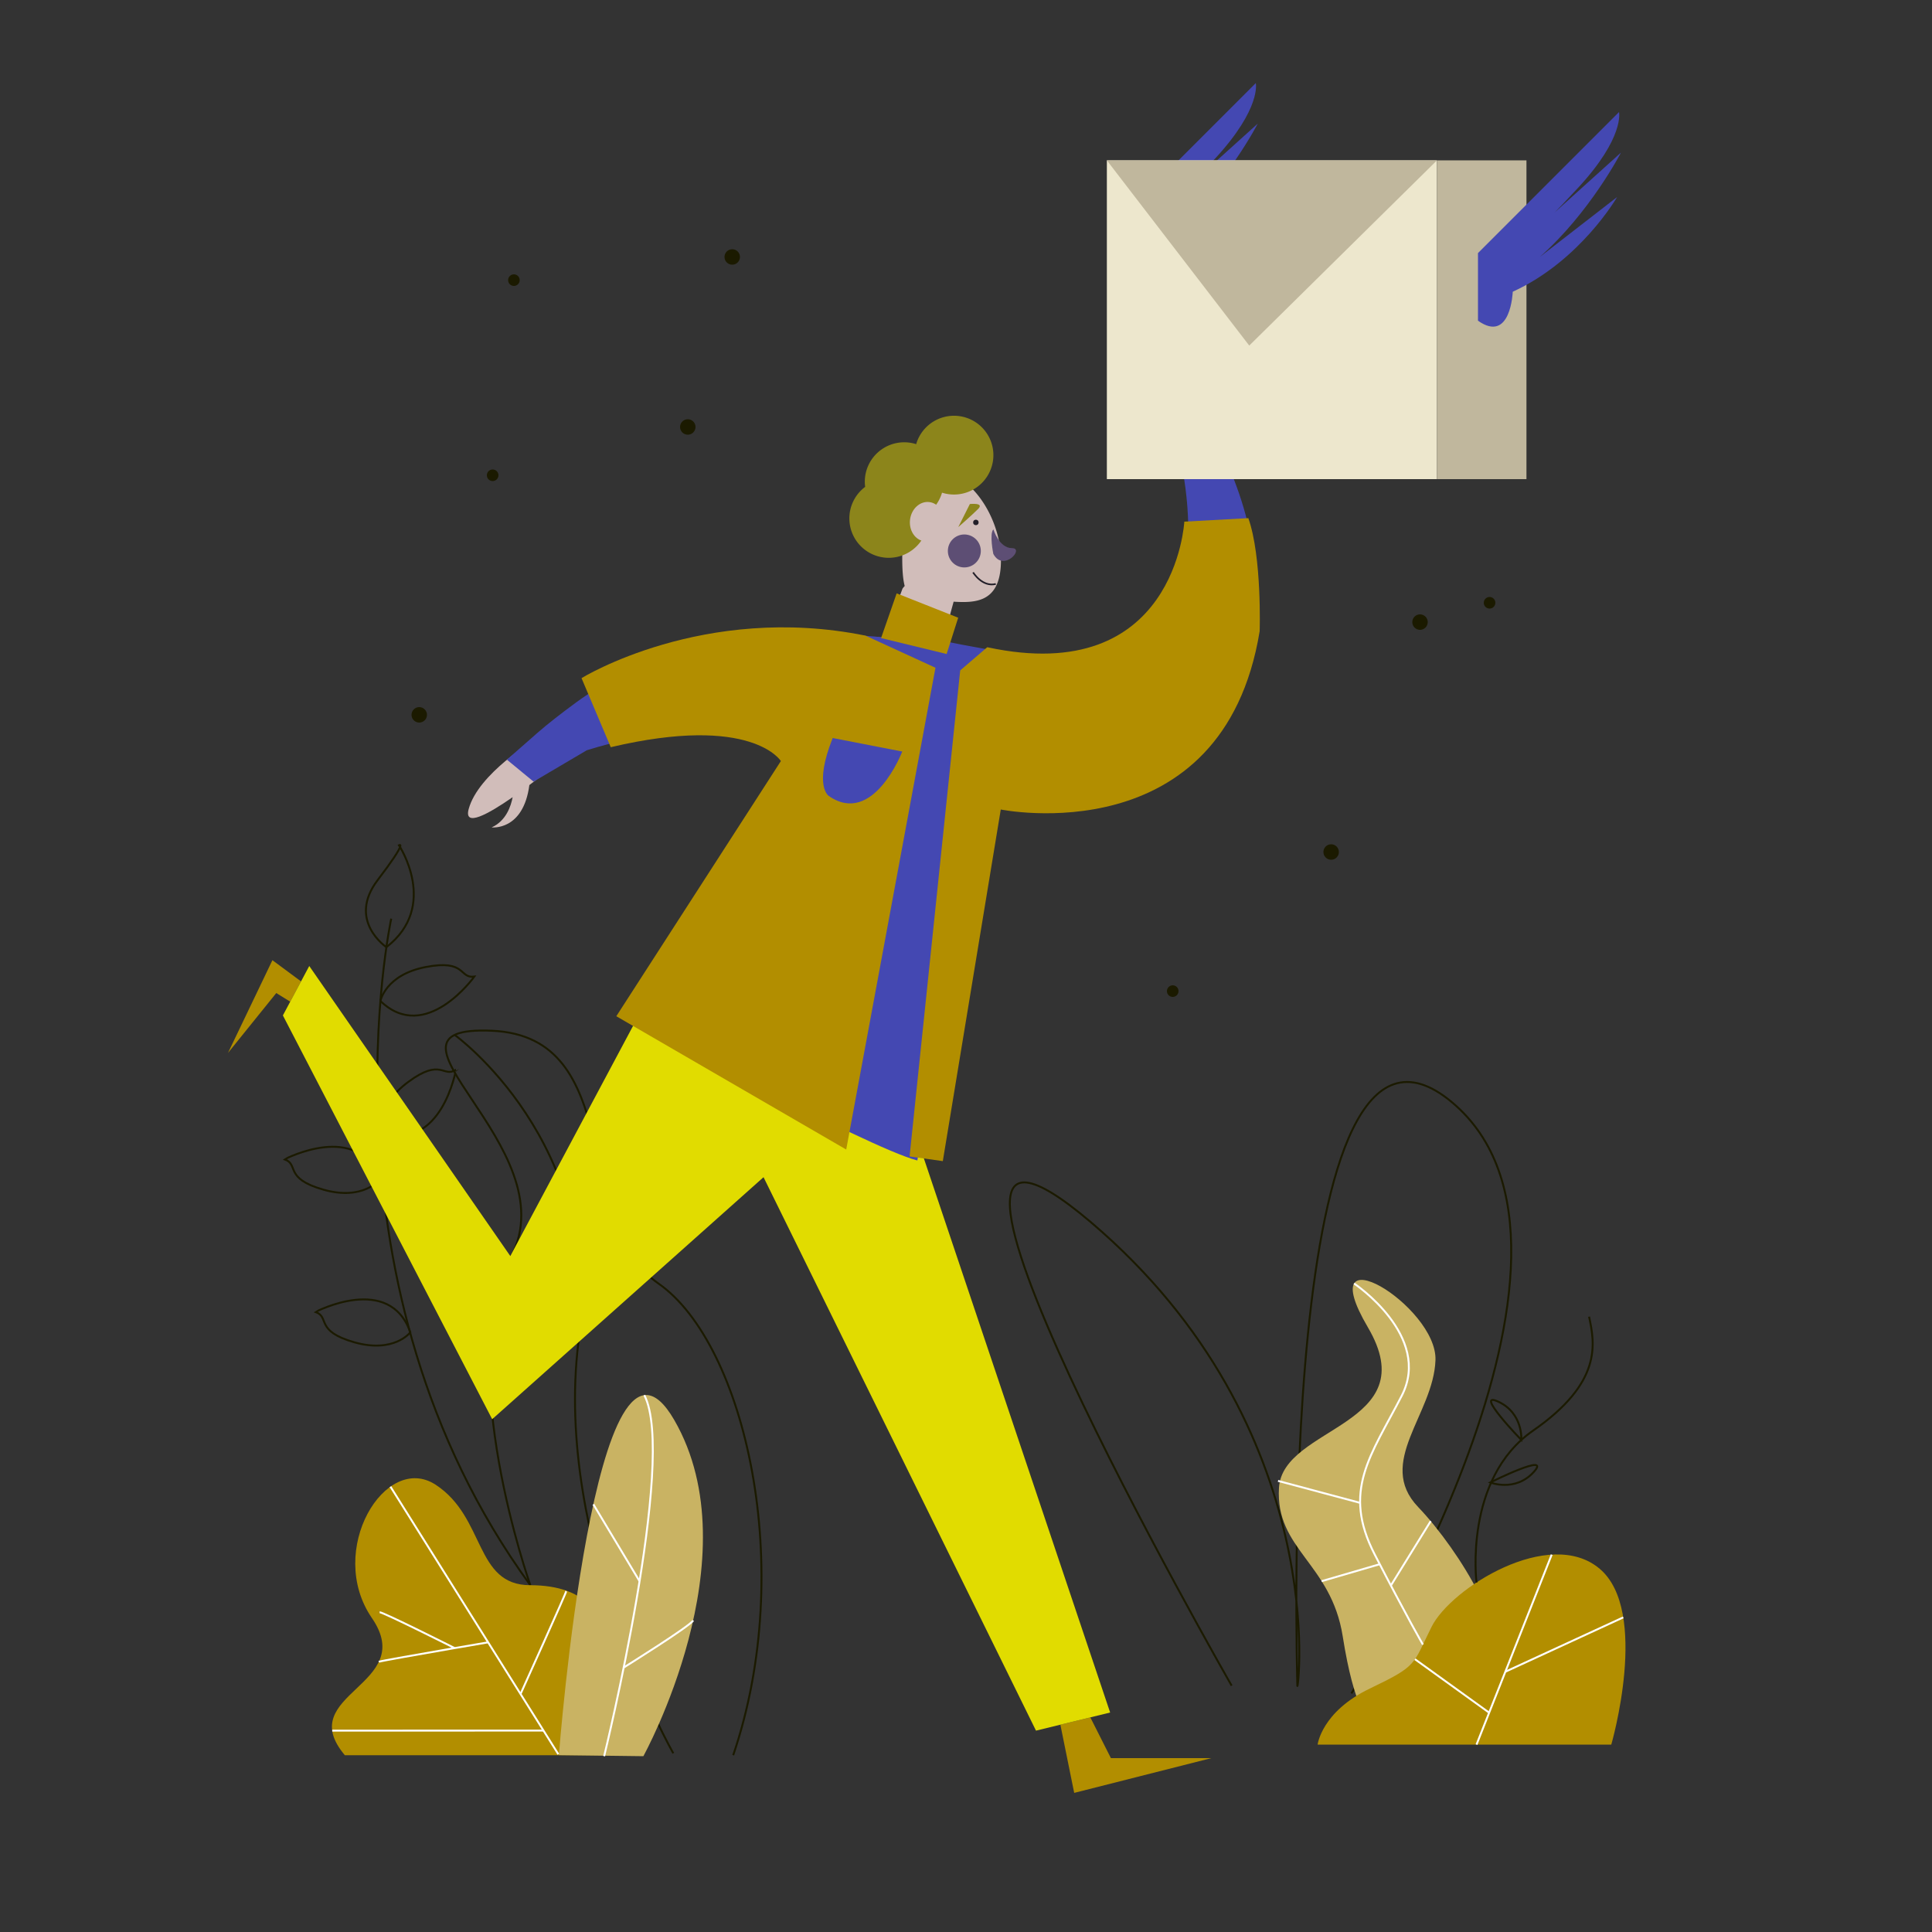 <svg id="Capa_1" data-name="Capa 1" xmlns="http://www.w3.org/2000/svg" viewBox="0 0 1000 1000"><rect x="0" y="0" width="1000" height="1000" fill="#333333" stroke="none"/><title>Mesa de trabajo 10</title><path d="M577,151V116l73-73s3,13-21,39-29,28-29,28l51-46s-16,31-42,54l40-31s-19,33-54,49C595,136,594,163,577,151Z" fill="#4448b2"/><path d="M637.5,872.5s-199-347-73-240,107,246,107,240-12-379,80-302-52,306-52,306" fill="none" stroke="#1b1a00" stroke-miterlimit="10"/><path d="M202.5,475.5s-41,190,72,345" fill="none" stroke="#1b1a00" stroke-miterlimit="10"/><path d="M200,490.25S179.5,476.5,195.5,455.5s11-18,11-18S227.49,469,200,490.25Z" fill="none" stroke="#1b1a00" stroke-miterlimit="10"/><path d="M196.9,518.11s2.6-13.61,23.6-17.61,17,6,25,5C245.5,505.5,220.3,540.72,196.9,518.11Z" fill="none" stroke="#1b1a00" stroke-miterlimit="10"/><path d="M196.38,610.62s-8.44,11-29,5.14-12.49-13-20.09-15.7C147.29,600.06,185.63,579.91,196.38,610.62Z" fill="none" stroke="#1b1a00" stroke-miterlimit="10"/><path d="M197.66,586.07s-3.54-13.39,13.67-26.08,17.92-1.94,24.7-6.3C236,553.69,228.54,596.35,197.66,586.07Z" fill="none" stroke="#1b1a00" stroke-miterlimit="10"/><path d="M274.5,820.5s-40-113-10-170-80-120-10-117,41.61,99.68,86.3,130.84S412.5,811.5,379.5,908.5" fill="none" stroke="#1b1a00" stroke-miterlimit="10"/><path d="M235.32,535.66s77,55.35,64.07,159.1S348.5,907.5,348.5,907.5" fill="none" stroke="#1b1a00" stroke-miterlimit="10"/><path d="M708,889s-7-4-13-42-35-45-33-77,76-32,46-83,36-11,35,17-31,53-9,76,50,70,35,79S708,889,708,889Z" fill="#c9b363"/><polygon points="548.85 892.7 556 928 627 910 575 910 564.35 888.91 548.85 892.7" fill="#b28e00"/><polygon points="155.82 507.97 141 497 118 545 143 514 150.22 518.47 155.82 507.97" fill="#b28e00"/><polygon points="368.01 554.07 536.23 895.78 574.61 886.4 470.55 576.84 368.01 554.07" fill="#e1dc00"/><path d="M339.19,509.39,264.13,650.13,160.07,500l-13.65,25.58,108.33,209L420.22,587S418.52,469.3,339.19,509.39Z" fill="#e1dc00"/><path d="M288,395.34s-6.18,5.12-14,11c-3.16,23.9-19.53,21.92-19.53,21.92,7.47-3.35,10-11,10.87-15.64-12.65,8.8-25.39,15.82-22.75,6.12,5-18.39,34.23-35.83,34.23-35.83S294.43,390.2,288,395.34Z" fill="#d1bdba"/><path d="M518,293c-1.15,18.77-13.26,19.11-24.49,18.43l.07.07-9.38,34.12-28.15-11.09,11.09-29.86a11.17,11.17,0,0,1,1.13-1.36c-.86-3.25-1.27-7.87-1.27-14.42,0-23.78,10.19-43.07,22.75-43.07S519.47,269.12,518,293Z" fill="#d1bdba"/><circle cx="505.11" cy="270.41" r="1.41" fill="#231f29"/><path d="M513.85,239.2a20.39,20.39,0,0,1-23.68,16.45,18.38,18.38,0,0,1-2.58-.65,19.43,19.43,0,0,1-.84,2.35,20.27,20.27,0,0,1-6.52,8.28,20.12,20.12,0,0,1-.14,6.28A20.39,20.39,0,1,1,447.81,252a20.2,20.2,0,0,1,1.48-10.74,20.4,20.4,0,0,1,24.92-11.37,20.39,20.39,0,0,1,39.64,9.34Z" fill="#8c851b"/><path d="M502,260.88s7.68-.85,4.27,2.56S496,272.82,496,272.82Z" fill="#8c851b"/><ellipse cx="479.81" cy="270.06" rx="10.24" ry="8.81" transform="translate(154.19 714.04) rotate(-83.12)" fill="#d1bdba"/><circle cx="499.14" cy="285.17" r="8.53" fill="#5d4e74"/><path d="M514.18,274s2.93,9.71,9.63,9.71-4.47,12.65-9.67,3C514.14,286.69,512,276.19,514.18,274Z" fill="#5d4e74"/><path d="M503.67,296.26s4.73,7.78,11.75,6" fill="none" stroke="#231f29" stroke-miterlimit="10" stroke-width="0.85"/><path d="M443.25,332,324.69,526.45s123.68,67.38,150.12,74.21l40.95-228.6S467.14,317.47,443.25,332Z" fill="#4448b2"/><path d="M457.71,330.06l-37.49,83.8c-19.29-49.9-86.3-34.94-116.49-25.53l-27.55,16.24L262.37,393.2l14.48-12.7.6-.54,1.16-1c4.8-4.17,11.22-9.25,19.64-15.42C362.22,316.62,457.71,330.06,457.71,330.06Z" fill="#4448b2"/><path d="M467.47,327.16s129.09,31.71,138.41,3.25c18.89-57.63,2.86-94.23,2.37-112.45-.24-9,11.81-12,15.89-4,4.31,8.43,9.6,20.65,16.05,38.24,26.24,71.56,22.58,220.06-220.49,141.4C419.7,393.56,413.53,339.24,467.47,327.16Z" fill="#4448b2"/><polygon points="456.04 330.27 464.11 307.12 495.96 319.73 489.98 338.51 456.04 330.27" fill="#b28e00"/><path d="M682,903s2-17,27-29,22-12,32-32,61-52,87-30,6,91,6,91Z" fill="#b28e00"/><line x1="803.16" y1="804.67" x2="764.24" y2="903" fill="none" stroke="#fff" stroke-miterlimit="10"/><line x1="779.17" y1="865.28" x2="840.19" y2="837.16" fill="none" stroke="#fff" stroke-miterlimit="10"/><line x1="732.37" y1="858.8" x2="770.78" y2="886.48" fill="none" stroke="#fff" stroke-miterlimit="10"/><path d="M700.87,664.34S741.5,691.5,725.5,722.5s-31,49-14,82,25,46.72,25,46.72" fill="none" stroke="#fff" stroke-miterlimit="10"/><line x1="661.5" y1="766.5" x2="704" y2="777.88" fill="none" stroke="#fff" stroke-miterlimit="10"/><line x1="740.53" y1="787.32" x2="719.91" y2="820.66" fill="none" stroke="#fff" stroke-miterlimit="10"/><line x1="684.07" y1="818.41" x2="714.15" y2="809.63" fill="none" stroke="#fff" stroke-miterlimit="10"/><path d="M764.24,819.09S757.5,765.5,793.5,740.5s32-45,29-59" fill="none" stroke="#1b1a00" stroke-miterlimit="10"/><path d="M787.43,745.33S762.5,719.5,775.5,725.5,787.43,745.33,787.43,745.33Z" fill="none" stroke="#1b1a00" stroke-miterlimit="10"/><path d="M771.35,767.32s32.14-16,22.51-5.42S771.35,767.32,771.35,767.32Z" fill="none" stroke="#1b1a00" stroke-miterlimit="10"/><path d="M178.5,908.5h155s-46-14-30-43,0-45-29-45-23-35-49-52-57,34-33,69S151.5,876.5,178.5,908.5Z" fill="#b28e00"/><path d="M289.28,908.45S308,664,349,735s-16,174-16,174Z" fill="#c9b363"/><line x1="202.1" y1="769.49" x2="289" y2="908" fill="none" stroke="#fff" stroke-miterlimit="10"/><path d="M196.08,860.13c.85-.38,20.88-3.9,36.86-6.67l19.71-3.39" fill="none" stroke="#fff" stroke-miterlimit="10"/><path d="M196.5,834.5c2,0,38.82,18.55,38.82,18.55" fill="none" stroke="#fff" stroke-miterlimit="10"/><path d="M269.43,876.81s24.07-53.31,23.75-53.47" fill="none" stroke="#fff" stroke-miterlimit="10"/><line x1="171.96" y1="895.78" x2="281.31" y2="895.74" fill="none" stroke="#fff" stroke-miterlimit="10"/><path d="M312.7,909s37.8-154.22,20.8-186.86" fill="none" stroke="#fff" stroke-miterlimit="10"/><line x1="307.12" y1="778.62" x2="331.04" y2="818.44" fill="none" stroke="#fff" stroke-miterlimit="10"/><path d="M358.77,838.74c-1.27,2.76-35.94,24.37-35.94,24.37" fill="none" stroke="#fff" stroke-miterlimit="10"/><path d="M212.38,689.62s-8.44,11-29,5.14-12.49-13-20.09-15.7C163.29,679.06,201.63,658.91,212.38,689.62Z" fill="none" stroke="#1b1a00" stroke-miterlimit="10"/><circle cx="356" cy="221" r="4" fill="#1b1a00"/><circle cx="379" cy="133" r="4" fill="#1b1a00"/><circle cx="266" cy="145" r="3" fill="#1b1a00"/><circle cx="689" cy="441" r="4" fill="#1b1a00"/><circle cx="735" cy="322" r="4" fill="#1b1a00"/><circle cx="217" cy="370" r="4" fill="#1b1a00"/><circle cx="607" cy="513" r="3" fill="#1b1a00"/><circle cx="771" cy="312" r="3" fill="#1b1a00"/><circle cx="255" cy="246" r="3" fill="#1b1a00"/><rect x="572.91" y="83" width="170.87" height="165" fill="#ede7cd"/><rect x="743.78" y="83" width="46.3" height="165" transform="translate(1533.87 331) rotate(180)" fill="#c0b79d"/><polygon points="572.91 83 646.61 178.87 743.78 83 572.91 83" fill="#c0b79d"/><path d="M765,166V131l73-73s3,13-21,39-29,28-29,28l51-46s-16,31-42,54l40-31s-19,33-54,49C783,151,782,178,765,166Z" fill="#4448b2"/><path d="M484.2,345.62,438,595,319,526l85.18-132.08s-14.94-24.43-88.06-7.17L301,351s63.1-39,147-22Z" fill="#b28e00"/><path d="M511,335l-14,12L470.8,598.57,488,601l30-182s115,23.43,134-92.29c0,0,1.25-38.33-5.86-58.52L613,270S608.57,356,511,335Z" fill="#b28e00"/><path d="M431,382l36,7s-15,39-38,23C429,412,421,407,431,382Z" fill="#4448b2"/></svg>